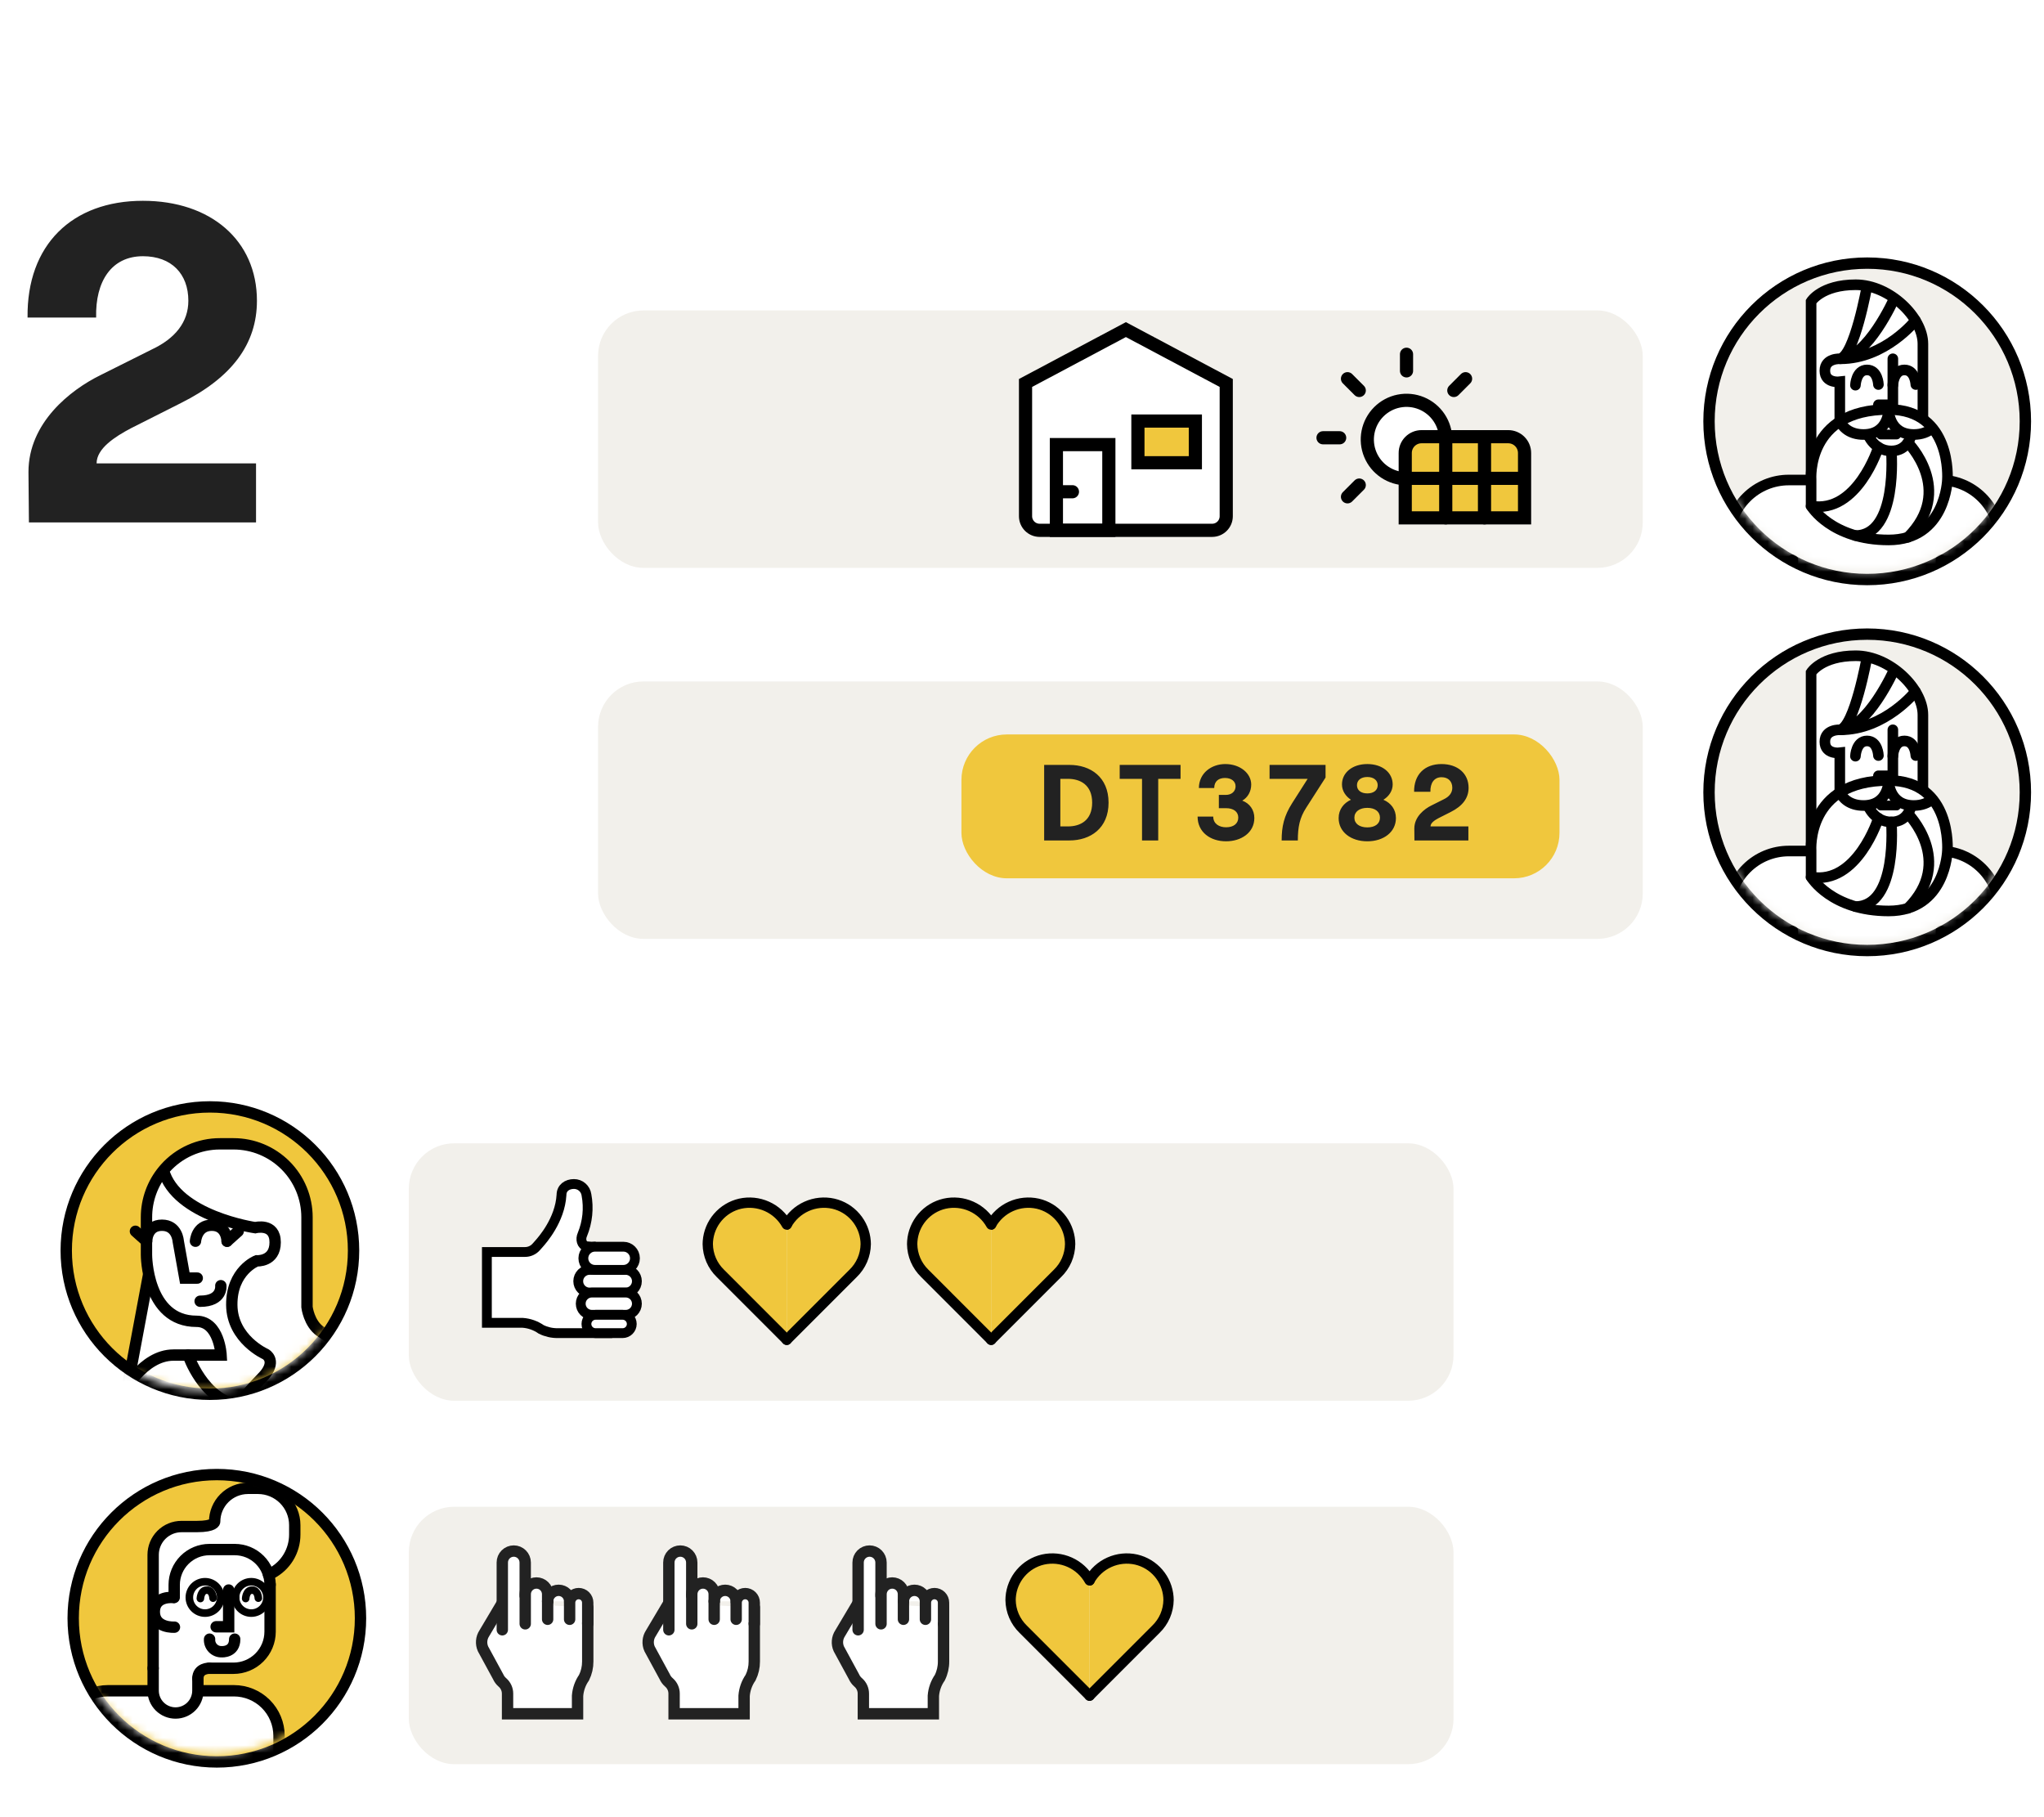 <svg width="270" height="240" viewBox="0 0 270 240" fill="none" xmlns="http://www.w3.org/2000/svg">
<path d="M3.64 41.94C3.52 32.34 9.52 26.52 18.88 26.52C27.82 26.52 33.94 31.74 33.94 39.72C33.94 45.42 30.64 49.86 23.92 53.22L17.26 56.58C15.22 57.66 12.76 59.22 12.76 61.2H33.82V69H3.82L3.76 62.34C3.76 55.8 9.34 51.48 13.24 49.56L20.08 46.14C23.14 44.7 24.88 42.54 24.88 39.72C24.88 36.18 22.66 33.84 18.88 33.84C14.74 33.84 12.58 37.14 12.7 41.94H3.64Z" fill="#222222"/>
<circle cx="246.645" cy="55.645" r="20.895" fill="#F2F0EB" stroke="black" stroke-width="1.5"/>
<mask id="mask0_2518_346" style="mask-type:alpha" maskUnits="userSpaceOnUse" x="225" y="33" width="43" height="43">
<path d="M226.449 55.152C226.541 58.672 227.561 62.106 229.404 65.107C231.248 68.107 233.85 70.569 236.948 72.243C240.047 73.916 243.532 74.743 247.052 74.64C250.572 74.536 254.003 73.506 256.998 71.654C258.482 70.735 260.429 69.104 261.618 67.84C262.806 66.576 263.24 65.686 264.072 64.156C265.532 61.456 266.351 58.457 266.466 55.39C266.582 52.324 265.991 49.271 264.739 46.469C263.488 43.668 261.608 41.191 259.247 39.231C256.886 37.271 254.105 35.88 251.121 35.166C248.136 34.452 245.027 34.433 242.034 35.112C239.041 35.79 236.245 37.148 233.86 39.08C231.475 41.011 229.567 43.465 228.282 46.252C226.997 49.039 226.369 52.084 226.449 55.152Z" fill="#F0C73D" stroke="black" stroke-width="1.5" stroke-miterlimit="10"/>
</mask>
<g mask="url(#mask0_2518_346)">
<g clip-path="url(#clip0_2518_346)">
<path d="M236.283 63.397H256.236C258.327 63.397 260.331 64.228 261.809 65.706C263.287 67.185 264.118 69.19 264.118 71.28V84.872H228.398V71.28C228.398 70.245 228.602 69.22 228.998 68.263C229.394 67.306 229.975 66.437 230.707 65.705C231.439 64.973 232.309 64.392 233.265 63.996C234.222 63.6 235.247 63.396 236.283 63.397Z" fill="white" stroke="black" stroke-width="1.4" stroke-miterlimit="10" stroke-linecap="round"/>
<path d="M239.235 63.335V39.825C239.235 39.825 240.609 37.607 245.133 37.607C249.656 37.607 254.003 41.954 254.003 45.413V55.287" fill="white"/>
<path d="M239.235 63.335V39.825C239.235 39.825 240.609 37.607 245.133 37.607C249.656 37.607 254.003 41.954 254.003 45.413V55.287" stroke="black" stroke-width="1.4" stroke-miterlimit="10"/>
<path d="M250.034 47.385V53.461H248.128" stroke="black" stroke-width="1.4" stroke-miterlimit="10" stroke-linecap="round"/>
<path d="M245.09 50.871C245.09 50.871 245.179 48.858 246.62 48.858C248.062 48.858 248.128 50.787 248.128 50.787" stroke="black" stroke-width="1.4" stroke-miterlimit="10" stroke-linecap="round"/>
<path d="M250.031 50.871C250.031 50.871 250.119 48.858 251.56 48.858C253 48.858 253.068 50.787 253.068 50.787" stroke="black" stroke-width="1.4" stroke-miterlimit="10" stroke-linecap="round"/>
<path d="M253.023 42.334C253.023 42.334 249.014 47.386 243.115 47.386C243.115 47.386 241.053 47.254 241.053 48.961C241.053 50.667 243.027 50.425 243.027 50.425V55.724" stroke="black" stroke-width="1.4" stroke-miterlimit="10" stroke-linecap="round"/>
<path d="M249.48 54.083C257.89 54.083 257.241 63.329 257.241 63.329C257.241 63.329 257.041 71.312 249.48 71.312C241.92 71.312 239.236 66.833 239.236 66.833V63.335C239.236 63.335 238.548 54.083 249.48 54.083Z" fill="white" stroke="black" stroke-width="1.4" stroke-miterlimit="10" stroke-linecap="round"/>
<path d="M249.48 54.083C249.48 54.083 249.501 57.386 246.154 57.386C244.344 57.386 243.349 56.422 243.027 55.535" stroke="black" stroke-width="1.4" stroke-miterlimit="10" stroke-linecap="round"/>
<path d="M249.48 54.083C249.48 54.083 249.458 57.386 252.806 57.386C253.872 57.386 254.662 57.049 255.192 56.589" stroke="black" stroke-width="1.4" stroke-miterlimit="10" stroke-linecap="round"/>
<path d="M236.823 84.845V73.945" stroke="black" stroke-width="1.4" stroke-miterlimit="10" stroke-linecap="round"/>
<path d="M256.39 84.845V73.945" stroke="black" stroke-width="1.4" stroke-miterlimit="10" stroke-linecap="round"/>
<path d="M246.62 37.779C246.62 37.779 244.962 47.097 243.02 47.385C246.679 47.385 250.219 39.434 250.219 39.434" stroke="black" stroke-width="1.4" stroke-miterlimit="10"/>
<path d="M246.715 57.352C246.715 57.352 247.557 59.558 249.834 59.558C252.11 59.558 252.495 57.352 252.495 57.352" stroke="black" stroke-width="1.4" stroke-miterlimit="10"/>
<path d="M252.018 58.455C252.018 58.455 258.262 64.714 252.018 70.957" stroke="black" stroke-width="1.4" stroke-miterlimit="10" stroke-linecap="round"/>
<path d="M249.835 59.559C249.835 59.559 250.752 70.732 245.09 70.732" stroke="black" stroke-width="1.4" stroke-miterlimit="10" stroke-linecap="round"/>
<path d="M248.127 59.062C248.127 59.062 245.34 67.896 239.235 66.831" stroke="black" stroke-width="1.4" stroke-miterlimit="10" stroke-linecap="round"/>
<path d="M250.543 56.745H248.415C248.115 56.745 247.872 56.988 247.872 57.288V57.487C247.872 57.788 248.115 58.031 248.415 58.031H250.543C250.843 58.031 251.086 57.788 251.086 57.487V57.288C251.086 56.988 250.843 56.745 250.543 56.745Z" fill="black"/>
</g>
</g>
<circle cx="246.645" cy="104.645" r="20.895" fill="#F2F0EB" stroke="black" stroke-width="1.5"/>
<mask id="mask1_2518_346" style="mask-type:alpha" maskUnits="userSpaceOnUse" x="225" y="82" width="43" height="43">
<path d="M226.449 104.152C226.541 107.672 227.561 111.106 229.404 114.107C231.248 117.107 233.85 119.569 236.948 121.242C240.047 122.916 243.532 123.743 247.052 123.64C250.572 123.536 254.003 122.506 256.998 120.654C258.482 119.735 260.429 118.104 261.618 116.84C262.806 115.577 263.24 114.686 264.072 113.156C265.532 110.456 266.351 107.457 266.466 104.39C266.582 101.324 265.991 98.271 264.739 95.469C263.488 92.668 261.608 90.191 259.247 88.231C256.886 86.271 254.105 84.88 251.121 84.166C248.136 83.452 245.027 83.433 242.034 84.112C239.041 84.79 236.245 86.148 233.86 88.08C231.475 90.011 229.567 92.465 228.282 95.252C226.997 98.039 226.369 101.084 226.449 104.152Z" fill="#F0C73D" stroke="black" stroke-width="1.5" stroke-miterlimit="10"/>
</mask>
<g mask="url(#mask1_2518_346)">
<g clip-path="url(#clip1_2518_346)">
<path d="M236.283 112.396H256.236C258.327 112.397 260.331 113.228 261.809 114.706C263.287 116.185 264.118 118.19 264.118 120.28V133.872H228.398V120.28C228.398 119.245 228.602 118.22 228.998 117.263C229.394 116.306 229.975 115.437 230.707 114.705C231.439 113.973 232.309 113.392 233.265 112.996C234.222 112.6 235.247 112.396 236.283 112.396Z" fill="white" stroke="black" stroke-width="1.4" stroke-miterlimit="10" stroke-linecap="round"/>
<path d="M239.235 112.335V88.825C239.235 88.825 240.609 86.607 245.133 86.607C249.656 86.607 254.003 90.954 254.003 94.413V104.287" fill="white"/>
<path d="M239.235 112.335V88.825C239.235 88.825 240.609 86.607 245.133 86.607C249.656 86.607 254.003 90.954 254.003 94.413V104.287" stroke="black" stroke-width="1.4" stroke-miterlimit="10"/>
<path d="M250.034 96.385V102.461H248.128" stroke="black" stroke-width="1.4" stroke-miterlimit="10" stroke-linecap="round"/>
<path d="M245.09 99.871C245.09 99.871 245.179 97.858 246.62 97.858C248.062 97.858 248.128 99.787 248.128 99.787" stroke="black" stroke-width="1.4" stroke-miterlimit="10" stroke-linecap="round"/>
<path d="M250.031 99.871C250.031 99.871 250.119 97.858 251.56 97.858C253 97.858 253.068 99.787 253.068 99.787" stroke="black" stroke-width="1.4" stroke-miterlimit="10" stroke-linecap="round"/>
<path d="M253.023 91.334C253.023 91.334 249.014 96.386 243.115 96.386C243.115 96.386 241.053 96.254 241.053 97.961C241.053 99.667 243.027 99.425 243.027 99.425V104.724" stroke="black" stroke-width="1.4" stroke-miterlimit="10" stroke-linecap="round"/>
<path d="M249.48 103.083C257.89 103.083 257.241 112.329 257.241 112.329C257.241 112.329 257.041 120.312 249.48 120.312C241.92 120.312 239.236 115.833 239.236 115.833V112.335C239.236 112.335 238.548 103.083 249.48 103.083Z" fill="white" stroke="black" stroke-width="1.4" stroke-miterlimit="10" stroke-linecap="round"/>
<path d="M249.48 103.083C249.48 103.083 249.501 106.386 246.154 106.386C244.344 106.386 243.349 105.422 243.027 104.535" stroke="black" stroke-width="1.4" stroke-miterlimit="10" stroke-linecap="round"/>
<path d="M249.48 103.083C249.48 103.083 249.458 106.386 252.806 106.386C253.872 106.386 254.662 106.049 255.192 105.589" stroke="black" stroke-width="1.4" stroke-miterlimit="10" stroke-linecap="round"/>
<path d="M236.823 133.845V122.945" stroke="black" stroke-width="1.4" stroke-miterlimit="10" stroke-linecap="round"/>
<path d="M256.39 133.845V122.945" stroke="black" stroke-width="1.4" stroke-miterlimit="10" stroke-linecap="round"/>
<path d="M246.62 86.779C246.62 86.779 244.962 96.097 243.02 96.385C246.679 96.385 250.219 88.434 250.219 88.434" stroke="black" stroke-width="1.4" stroke-miterlimit="10"/>
<path d="M246.715 106.352C246.715 106.352 247.557 108.558 249.834 108.558C252.11 108.558 252.495 106.352 252.495 106.352" stroke="black" stroke-width="1.4" stroke-miterlimit="10"/>
<path d="M252.018 107.455C252.018 107.455 258.262 113.714 252.018 119.957" stroke="black" stroke-width="1.4" stroke-miterlimit="10" stroke-linecap="round"/>
<path d="M249.835 108.559C249.835 108.559 250.752 119.732 245.09 119.732" stroke="black" stroke-width="1.4" stroke-miterlimit="10" stroke-linecap="round"/>
<path d="M248.127 108.062C248.127 108.062 245.34 116.896 239.235 115.831" stroke="black" stroke-width="1.4" stroke-miterlimit="10" stroke-linecap="round"/>
<path d="M250.543 105.745H248.415C248.115 105.745 247.872 105.988 247.872 106.288V106.487C247.872 106.788 248.115 107.031 248.415 107.031H250.543C250.843 107.031 251.086 106.788 251.086 106.487V106.288C251.086 105.988 250.843 105.745 250.543 105.745Z" fill="black"/>
</g>
</g>
<circle cx="27.726" cy="165.168" r="18.976" fill="#F0C73D" stroke="black" stroke-width="1.5"/>
<mask id="mask2_2518_346" style="mask-type:alpha" maskUnits="userSpaceOnUse" x="7" y="144" width="40" height="40">
<path d="M46 163.901C46 167.226 45.123 170.492 43.458 173.369C41.793 176.247 39.399 178.635 36.518 180.292C33.636 181.949 30.368 182.818 27.044 182.809C23.72 182.801 20.457 181.916 17.584 180.244C16.16 179.414 9.344 183.972 8.191 182.809C7.037 181.645 11.533 174.766 10.709 173.335C9.263 170.823 8.415 168.011 8.229 165.119C8.044 162.226 8.526 159.329 9.638 156.653C10.75 153.976 12.462 151.591 14.643 149.681C16.823 147.772 19.414 146.39 22.214 145.641C25.014 144.893 27.948 144.798 30.791 145.365C33.633 145.931 36.307 147.144 38.606 148.909C40.905 150.674 42.768 152.944 44.05 155.544C45.332 158.143 45.999 161.003 46 163.901Z" fill="#F0C73D" stroke="black" stroke-width="1.5" stroke-miterlimit="10"/>
</mask>
<g mask="url(#mask2_2518_346)">
<path d="M16.637 221.367L16.134 190.067H16.195L16.269 189.278L16.148 190.067L16.202 184.469C16.204 184.208 16.276 183.953 16.411 183.73C16.529 183.531 16.698 183.261 16.91 182.951L17.369 182.121L19.426 168.748V166.755C19.362 166.134 19.362 165.743 19.362 165.743V160.771C19.36 158.63 20.073 156.55 21.386 154.859C21.457 154.711 21.56 154.58 21.686 154.474L21.845 154.292C22.754 153.276 23.867 152.464 25.112 151.908C26.357 151.353 27.706 151.066 29.069 151.068H30.867C33.44 151.068 35.908 152.09 37.728 153.91C39.548 155.73 40.57 158.198 40.57 160.771V172.627C40.57 172.627 40.816 174.789 42.331 175.834C43.916 176.93 49.751 180.138 49.751 186.398C49.751 192.658 46.041 195.983 46.041 195.983C46.041 195.983 44.672 197.629 46.2 198.999C47.727 200.368 50.817 202.833 50.817 205.882C50.817 208.422 49.545 210.824 49.13 211.562C49.09 211.632 49.031 211.689 48.962 211.729C48.892 211.77 48.813 211.791 48.732 211.792H33.892L24.431 217.724C24.366 217.766 24.312 217.823 24.274 217.891C24.236 217.958 24.216 218.035 24.216 218.112V222.042C24.216 222.101 24.205 222.161 24.182 222.216C24.16 222.271 24.127 222.322 24.085 222.364C24.043 222.407 23.993 222.441 23.938 222.464C23.883 222.488 23.823 222.5 23.764 222.5C22.415 222.517 18.475 222.5 17.129 222.5C17.039 222.5 16.951 222.472 16.876 222.421C16.802 222.37 16.744 222.298 16.711 222.214L16.691 222.251V222.102C16.689 222.082 16.689 222.062 16.691 222.042L16.637 221.367Z" fill="white"/>
<path d="M26.056 168.801H24.414L23.544 163.934C23.544 163.934 23.426 161.819 21.392 161.819C19.358 161.819 19.368 163.934 19.368 163.934" stroke="black" stroke-width="1.5" stroke-miterlimit="10" stroke-linecap="round"/>
<path d="M17.889 162.617L19.357 163.929" stroke="black" stroke-width="1.5" stroke-miterlimit="10" stroke-linecap="round"/>
<path d="M29.997 163.934C29.997 163.934 29.997 161.819 27.973 161.819C25.95 161.819 25.821 163.934 25.821 163.934" stroke="black" stroke-width="1.5" stroke-miterlimit="10" stroke-linecap="round"/>
<path d="M31.465 162.617L29.998 163.929" stroke="black" stroke-width="1.5" stroke-miterlimit="10" stroke-linecap="round"/>
<path d="M29.169 169.803C29.169 169.803 29.432 171.857 26.436 171.857" stroke="black" stroke-width="1.5" stroke-miterlimit="10" stroke-linecap="round"/>
<path d="M31.505 185.576C26.82 184.854 24.857 178.965 24.857 178.965" stroke="black" stroke-width="1.5" stroke-miterlimit="10" stroke-linecap="round"/>
<path d="M21.592 154.565C23.278 160.636 33.707 162.141 33.707 162.141C33.707 162.141 36.347 161.466 36.347 164.077C36.347 166.687 33.902 166.522 33.902 166.522C33.902 166.522 30.577 167.814 30.617 172.354C30.658 176.893 35.083 178.846 35.083 178.846C35.083 178.846 36.482 179.602 35.083 181.43C34.294 182.465 29.686 186.361 29.686 190.428C29.686 194.496 33.288 196.57 35.083 198.644C36.877 200.719 35.083 202.753 35.083 202.753C35.083 202.753 32.148 207.252 32.148 209.012C32.135 209.889 32.328 210.757 32.712 211.545C32.75 211.62 32.809 211.683 32.881 211.727C32.953 211.77 33.036 211.793 33.12 211.792H48.712C48.793 211.791 48.873 211.77 48.943 211.73C49.013 211.69 49.072 211.632 49.114 211.562C49.542 210.824 50.8 208.422 50.8 205.882C50.8 202.847 47.707 200.368 46.183 198.999C44.658 197.629 46.024 195.983 46.024 195.983C46.024 195.983 49.734 192.658 49.734 186.398C49.734 180.138 43.886 176.93 42.314 175.834C40.8 174.789 40.553 172.627 40.553 172.627V160.771C40.553 158.198 39.531 155.73 37.711 153.91C35.892 152.09 33.423 151.068 30.85 151.068H29.052C27.689 151.066 26.34 151.353 25.096 151.908C23.851 152.464 22.737 153.276 21.828 154.292L21.592 154.565C20.139 156.307 19.346 158.504 19.349 160.771V165.74C19.349 165.74 19.349 174.509 25.959 174.509C28.975 174.509 29.207 178.968 29.207 178.968H22.917C18.839 178.968 16.192 184.094 16.192 184.094L16.134 190.071" stroke="black" stroke-width="1.5" stroke-miterlimit="10" stroke-linecap="round"/>
<path d="M19.643 168.268L16.894 182.95" stroke="black" stroke-width="1.5" stroke-miterlimit="10"/>
</g>
<circle cx="28.644" cy="213.726" r="18.976" fill="#F0C73D" stroke="black" stroke-width="1.5"/>
<mask id="mask3_2518_346" style="mask-type:alpha" maskUnits="userSpaceOnUse" x="9" y="193" width="39" height="39">
<path d="M10 212.441C10 215.68 10.853 218.862 12.474 221.666C14.095 224.47 16.427 226.796 19.233 228.41C22.04 230.025 25.222 230.87 28.459 230.86C31.697 230.851 34.874 229.987 37.671 228.357C39.057 227.548 45.692 231.987 46.815 230.854C47.938 229.721 43.552 223.022 44.354 221.635C45.761 219.188 46.587 216.451 46.767 213.634C46.948 210.817 46.48 207.997 45.397 205.39C44.315 202.783 42.649 200.461 40.526 198.601C38.404 196.742 35.883 195.395 33.158 194.666C30.432 193.936 27.576 193.844 24.809 194.395C22.043 194.946 19.44 196.126 17.201 197.844C14.963 199.562 13.15 201.772 11.901 204.303C10.652 206.834 10.002 209.619 10 212.441Z" fill="#F0C73D" stroke="black" stroke-width="1.5" stroke-miterlimit="10"/>
</mask>
<g mask="url(#mask3_2518_346)">
<path d="M36.858 239.81H8.291V229.247C8.295 227.67 8.923 226.159 10.039 225.045C11.155 223.931 12.667 223.305 14.244 223.304H30.902C32.48 223.304 33.992 223.93 35.109 225.044C36.226 226.158 36.855 227.669 36.858 229.247V239.81Z" fill="white" stroke="black" stroke-width="1.5" stroke-miterlimit="10" stroke-linecap="round"/>
<path d="M20.907 225.171L20.232 223.147C20.232 223.147 20.016 209.096 20.232 205.544C20.448 201.993 23.581 201.615 23.581 201.615C23.581 201.615 23.986 201.77 26.313 201.615C28.64 201.46 28.337 200.526 28.337 200.526C28.978 196.789 31.028 196.913 33.7 196.569C36.371 196.225 38.674 197.939 38.937 202.209C39.2 206.479 35.48 207.983 35.48 207.983L35.676 209.221V215.046C35.676 219.997 31.119 220.324 31.119 220.324C31.119 220.324 29.983 220.324 28.02 220.324C26.057 220.324 26.141 221.515 26.141 221.515L25.983 224.672L24.401 225.973L22.795 226.233L20.907 225.161" fill="white"/>
<path d="M30.205 209.998V214.851H28.549" stroke="black" stroke-width="1.5" stroke-miterlimit="10" stroke-linecap="round"/>
<path d="M32.452 211.123C32.452 211.123 32.499 210.01 33.295 210.01C34.091 210.01 34.125 211.072 34.125 211.072" stroke="black" stroke-miterlimit="10" stroke-linecap="round"/>
<path d="M26.469 211.123C26.469 211.123 26.52 210.01 27.315 210.01C28.111 210.01 28.145 211.072 28.145 211.072" stroke="black" stroke-miterlimit="10" stroke-linecap="round"/>
<path d="M23.045 214.904C23.045 214.904 20.384 215.076 20.384 212.88C20.384 210.685 22.931 210.991 22.931 210.991" stroke="black" stroke-width="1.5" stroke-miterlimit="10" stroke-linecap="round"/>
<path d="M33.192 213.046C34.336 213.046 35.263 212.118 35.263 210.975C35.263 209.831 34.336 208.904 33.192 208.904C32.048 208.904 31.121 209.831 31.121 210.975C31.121 212.118 32.048 213.046 33.192 213.046Z" stroke="black" stroke-miterlimit="10"/>
<path d="M27.083 213.046C28.227 213.046 29.154 212.118 29.154 210.975C29.154 209.831 28.227 208.904 27.083 208.904C25.939 208.904 25.012 209.831 25.012 210.975C25.012 212.118 25.939 213.046 27.083 213.046Z" stroke="black" stroke-miterlimit="10"/>
<path d="M31.119 210.977H29.2" stroke="black" stroke-miterlimit="10" stroke-linecap="round"/>
<path d="M35.676 209.316C35.676 208.703 35.555 208.096 35.32 207.53C35.085 206.963 34.74 206.449 34.306 206.016C33.872 205.583 33.356 205.24 32.789 205.006C32.222 204.773 31.614 204.654 31.001 204.655H27.672C26.436 204.655 25.25 205.146 24.376 206.021C23.502 206.895 23.011 208.08 23.011 209.316V210.976" stroke="black" stroke-width="1.5" stroke-miterlimit="10" stroke-linecap="round"/>
<path d="M20.229 220.333V205.355C20.229 204.363 20.623 203.411 21.324 202.71C22.026 202.008 22.977 201.614 23.969 201.614H25.993C28.354 201.614 28.354 200.977 28.354 200.977C28.354 199.812 28.815 198.694 29.636 197.868C30.458 197.042 31.573 196.575 32.738 196.569H34.087C35.375 196.571 36.608 197.085 37.517 197.996C38.427 198.907 38.937 200.142 38.937 201.429V202.673C38.938 203.735 38.646 204.776 38.094 205.683C37.542 206.59 36.751 207.327 35.807 207.813L35.47 207.982" stroke="black" stroke-width="1.5" stroke-miterlimit="10" stroke-linecap="round"/>
<path d="M35.678 209.218V215.508C35.674 216.789 35.163 218.015 34.256 218.92C33.349 219.824 32.121 220.331 30.841 220.331H27.647" stroke="black" stroke-width="1.5" stroke-miterlimit="10" stroke-linecap="round"/>
<path d="M31.002 216.489C31.002 218.266 29.295 218.148 29.295 218.148C29.077 218.156 28.86 218.119 28.657 218.038C28.455 217.957 28.271 217.834 28.119 217.678C27.967 217.521 27.85 217.334 27.775 217.13C27.7 216.925 27.668 216.706 27.683 216.489" stroke="black" stroke-width="1.5" stroke-miterlimit="10" stroke-linecap="round"/>
<path d="M26.141 221.678V223.287C26.141 224.07 25.83 224.822 25.276 225.376C24.722 225.93 23.97 226.241 23.186 226.241V226.241C22.402 226.241 21.651 225.93 21.096 225.376C20.541 224.822 20.229 224.071 20.229 223.287V220.332" stroke="black" stroke-width="1.5" stroke-miterlimit="10" stroke-linecap="round"/>
<path d="M27.645 220.332C27.645 220.332 26.141 220.292 26.141 221.681" stroke="black" stroke-width="1.5" stroke-miterlimit="10" stroke-linecap="round"/>
</g>
<g filter="url(#filter0_d_2518_346)">
<rect x="79" y="39" width="138" height="34" rx="6" fill="#F2F0EB"/>
</g>
<g filter="url(#filter1_d_2518_346)">
<rect x="79" y="88" width="138" height="34" rx="6" fill="#F2F0EB"/>
</g>
<g filter="url(#filter2_d_2518_346)">
<rect x="54" y="149" width="138" height="34" rx="6" fill="#F2F0EB"/>
</g>
<g clip-path="url(#clip2_2518_346)">
<path d="M103.921 161.729C104.514 160.668 105.434 159.826 106.544 159.33C107.653 158.833 108.894 158.708 110.081 158.974C111.227 159.239 112.259 159.864 113.026 160.757C113.793 161.65 114.254 162.765 114.343 163.939C114.352 164.065 114.357 164.191 114.358 164.316C114.348 165.038 114.196 165.751 113.91 166.415C113.624 167.078 113.209 167.678 112.69 168.18L103.921 176.95" fill="#F0C73D"/>
<path d="M103.921 161.729C104.514 160.668 105.434 159.826 106.544 159.33C107.653 158.833 108.894 158.708 110.081 158.974C111.227 159.239 112.259 159.864 113.026 160.757C113.793 161.65 114.254 162.765 114.343 163.939C114.352 164.065 114.357 164.191 114.358 164.316C114.348 165.038 114.196 165.751 113.91 166.415C113.624 167.078 113.209 167.678 112.69 168.18L103.921 176.95" stroke="black" stroke-width="1.363" stroke-miterlimit="10" stroke-linecap="round"/>
<path d="M103.928 161.729C103.336 160.668 102.416 159.826 101.306 159.33C100.196 158.833 98.955 158.708 97.769 158.974C96.622 159.239 95.59 159.864 94.823 160.757C94.057 161.65 93.595 162.765 93.507 163.939C93.497 164.065 93.492 164.191 93.492 164.316C93.501 165.038 93.653 165.751 93.939 166.415C94.225 167.078 94.64 167.678 95.159 168.18L103.928 176.95" fill="#F0C73D"/>
<path d="M103.928 161.729C103.336 160.668 102.416 159.826 101.306 159.33C100.196 158.833 98.955 158.708 97.769 158.974C96.622 159.239 95.59 159.864 94.823 160.757C94.057 161.65 93.595 162.765 93.507 163.939C93.497 164.065 93.492 164.191 93.492 164.316C93.501 165.038 93.653 165.751 93.939 166.415C94.225 167.078 94.64 167.678 95.159 168.18L103.928 176.95" stroke="black" stroke-width="1.363" stroke-miterlimit="10" stroke-linecap="round"/>
</g>
<g clip-path="url(#clip3_2518_346)">
<path d="M130.921 161.729C131.514 160.668 132.434 159.826 133.544 159.33C134.653 158.833 135.894 158.708 137.081 158.974C138.227 159.239 139.259 159.864 140.026 160.757C140.793 161.65 141.254 162.765 141.343 163.939C141.352 164.065 141.357 164.191 141.358 164.316C141.348 165.038 141.196 165.751 140.91 166.415C140.624 167.078 140.209 167.678 139.69 168.18L130.921 176.95" fill="#F0C73D"/>
<path d="M130.921 161.729C131.514 160.668 132.434 159.826 133.544 159.33C134.653 158.833 135.894 158.708 137.081 158.974C138.227 159.239 139.259 159.864 140.026 160.757C140.793 161.65 141.254 162.765 141.343 163.939C141.352 164.065 141.357 164.191 141.358 164.316C141.348 165.038 141.196 165.751 140.91 166.415C140.624 167.078 140.209 167.678 139.69 168.18L130.921 176.95" stroke="black" stroke-width="1.363" stroke-miterlimit="10" stroke-linecap="round"/>
<path d="M130.928 161.729C130.336 160.668 129.416 159.826 128.306 159.33C127.196 158.833 125.955 158.708 124.769 158.974C123.622 159.239 122.59 159.864 121.823 160.757C121.057 161.65 120.595 162.765 120.507 163.939C120.497 164.065 120.492 164.191 120.492 164.316C120.501 165.038 120.653 165.751 120.939 166.415C121.226 167.078 121.64 167.678 122.159 168.18L130.928 176.95" fill="#F0C73D"/>
<path d="M130.928 161.729C130.336 160.668 129.416 159.826 128.306 159.33C127.196 158.833 125.955 158.708 124.769 158.974C123.622 159.239 122.59 159.864 121.823 160.757C121.057 161.65 120.595 162.765 120.507 163.939C120.497 164.065 120.492 164.191 120.492 164.316C120.501 165.038 120.653 165.751 120.939 166.415C121.226 167.078 121.64 167.678 122.159 168.18L130.928 176.95" stroke="black" stroke-width="1.363" stroke-miterlimit="10" stroke-linecap="round"/>
</g>
<g filter="url(#filter3_d_2518_346)">
<rect x="54" y="197" width="138" height="34" rx="6" fill="#F2F0EB"/>
</g>
<path d="M77.638 212.295V219.435C77.642 220.175 77.474 220.905 77.148 221.569C76.653 222.278 76.357 223.107 76.292 223.97V226.344H67.044V223.68C67.044 223.405 66.986 223.133 66.873 222.882C66.761 222.631 66.596 222.406 66.391 222.223L66.336 222.174C66.106 221.971 65.923 221.72 65.799 221.44L63.804 217.768C63.658 217.439 63.596 217.078 63.626 216.719C63.655 216.36 63.775 216.014 63.973 215.713L66.353 211.709" fill="white"/>
<path d="M77.638 212.295V219.435C77.642 220.175 77.474 220.905 77.148 221.569C76.653 222.278 76.357 223.107 76.292 223.97V226.344H67.044V223.68C67.044 223.405 66.986 223.133 66.873 222.882C66.761 222.631 66.596 222.406 66.391 222.223L66.336 222.174C66.106 221.971 65.923 221.72 65.799 221.44L63.804 217.768C63.658 217.439 63.596 217.078 63.626 216.719C63.655 216.36 63.775 216.014 63.973 215.713L66.353 211.709" stroke="#222222" stroke-width="1.5" stroke-miterlimit="10" stroke-linecap="round"/>
<path d="M66.351 215.249V206.364C66.351 205.962 66.51 205.577 66.794 205.294C67.078 205.01 67.462 204.851 67.864 204.851C68.265 204.851 68.65 205.01 68.933 205.294C69.217 205.577 69.377 205.962 69.377 206.364V210.767" fill="white"/>
<path d="M66.351 215.249V206.364C66.351 205.962 66.51 205.577 66.794 205.294C67.078 205.01 67.462 204.851 67.864 204.851C68.265 204.851 68.65 205.01 68.933 205.294C69.217 205.577 69.377 205.962 69.377 206.364V210.767" stroke="#222222" stroke-width="1.5" stroke-miterlimit="10" stroke-linecap="round"/>
<path d="M72.339 211.49C72.339 211.104 72.492 210.735 72.764 210.462C73.037 210.189 73.406 210.036 73.792 210.036C73.983 210.036 74.171 210.074 74.348 210.147C74.524 210.22 74.684 210.327 74.819 210.462C74.954 210.597 75.061 210.757 75.134 210.933C75.207 211.11 75.244 211.299 75.244 211.49" fill="white"/>
<path d="M72.339 211.49C72.339 211.104 72.492 210.735 72.764 210.462C73.037 210.189 73.406 210.036 73.792 210.036C73.983 210.036 74.171 210.074 74.348 210.147C74.524 210.22 74.684 210.327 74.819 210.462C74.954 210.597 75.061 210.757 75.134 210.933C75.207 211.11 75.244 211.299 75.244 211.49" stroke="#222222" stroke-width="1.5" stroke-miterlimit="10" stroke-linecap="round"/>
<path d="M75.243 213.864V211.666C75.243 211.349 75.369 211.045 75.593 210.821C75.817 210.596 76.121 210.47 76.439 210.47C76.596 210.47 76.751 210.501 76.896 210.561C77.041 210.621 77.173 210.709 77.284 210.82C77.396 210.931 77.484 211.063 77.544 211.208C77.604 211.354 77.635 211.509 77.635 211.666V214.464" fill="white"/>
<path d="M75.243 213.864V211.666C75.243 211.349 75.369 211.045 75.593 210.821C75.817 210.596 76.121 210.47 76.439 210.47V210.47C76.596 210.47 76.751 210.501 76.896 210.561C77.041 210.621 77.173 210.709 77.284 210.82C77.396 210.931 77.484 211.063 77.544 211.208C77.604 211.354 77.635 211.509 77.635 211.666V214.464" stroke="#222222" stroke-width="1.5" stroke-miterlimit="10" stroke-linecap="round"/>
<path d="M69.379 214.463V210.549C69.379 210.156 69.535 209.78 69.812 209.502C70.09 209.224 70.466 209.068 70.859 209.068C71.054 209.068 71.246 209.106 71.426 209.181C71.606 209.255 71.769 209.364 71.906 209.502C72.044 209.639 72.153 209.802 72.227 209.982C72.302 210.162 72.34 210.354 72.34 210.549V211.489" fill="white"/>
<path d="M69.379 214.463V210.549C69.379 210.156 69.535 209.78 69.812 209.502C70.09 209.224 70.466 209.068 70.859 209.068V209.068C71.054 209.068 71.246 209.106 71.426 209.181C71.606 209.255 71.769 209.364 71.906 209.502C72.044 209.639 72.153 209.802 72.227 209.982C72.302 210.162 72.34 210.354 72.34 210.549V211.489" stroke="#222222" stroke-width="1.5" stroke-miterlimit="10" stroke-linecap="round"/>
<path d="M72.339 211.49V213.861" stroke="#222222" stroke-width="1.5" stroke-miterlimit="10" stroke-linecap="round"/>
<path d="M99.638 212.295V219.435C99.642 220.175 99.474 220.905 99.148 221.569C98.653 222.278 98.357 223.107 98.292 223.97V226.344H89.044V223.68C89.044 223.405 88.986 223.133 88.873 222.882C88.761 222.631 88.596 222.406 88.391 222.223L88.336 222.174C88.106 221.971 87.923 221.72 87.799 221.44L85.804 217.768C85.658 217.439 85.596 217.078 85.626 216.719C85.655 216.36 85.775 216.014 85.973 215.713L88.353 211.709" fill="white"/>
<path d="M99.638 212.295V219.435C99.642 220.175 99.474 220.905 99.148 221.569C98.653 222.278 98.357 223.107 98.292 223.97V226.344H89.044V223.68C89.044 223.405 88.986 223.133 88.873 222.882C88.761 222.631 88.596 222.406 88.391 222.223L88.336 222.174C88.106 221.971 87.923 221.72 87.799 221.44L85.804 217.768C85.658 217.439 85.596 217.078 85.626 216.719C85.655 216.36 85.775 216.014 85.973 215.713L88.353 211.709" stroke="#222222" stroke-width="1.5" stroke-miterlimit="10" stroke-linecap="round"/>
<path d="M88.351 215.249V206.364C88.351 205.962 88.51 205.577 88.794 205.294C89.078 205.01 89.462 204.851 89.864 204.851C90.265 204.851 90.65 205.01 90.933 205.294C91.217 205.577 91.377 205.962 91.377 206.364V210.767" fill="white"/>
<path d="M88.351 215.249V206.364C88.351 205.962 88.51 205.577 88.794 205.294C89.078 205.01 89.462 204.851 89.864 204.851C90.265 204.851 90.65 205.01 90.933 205.294C91.217 205.577 91.377 205.962 91.377 206.364V210.767" stroke="#222222" stroke-width="1.5" stroke-miterlimit="10" stroke-linecap="round"/>
<path d="M94.339 211.49C94.339 211.104 94.492 210.735 94.764 210.462C95.037 210.189 95.406 210.036 95.792 210.036C95.983 210.036 96.171 210.074 96.348 210.147C96.524 210.22 96.684 210.327 96.819 210.462C96.954 210.597 97.061 210.757 97.134 210.933C97.207 211.11 97.244 211.299 97.244 211.49" fill="white"/>
<path d="M94.339 211.49C94.339 211.104 94.492 210.735 94.764 210.462C95.037 210.189 95.406 210.036 95.792 210.036C95.983 210.036 96.171 210.074 96.348 210.147C96.524 210.22 96.684 210.327 96.819 210.462C96.954 210.597 97.061 210.757 97.134 210.933C97.207 211.11 97.244 211.299 97.244 211.49" stroke="#222222" stroke-width="1.5" stroke-miterlimit="10" stroke-linecap="round"/>
<path d="M97.243 213.864V211.666C97.243 211.349 97.369 211.045 97.593 210.821C97.817 210.596 98.121 210.47 98.439 210.47C98.596 210.47 98.751 210.501 98.896 210.561C99.041 210.621 99.173 210.709 99.284 210.82C99.396 210.931 99.484 211.063 99.544 211.208C99.604 211.354 99.635 211.509 99.635 211.666V214.464" fill="white"/>
<path d="M97.243 213.864V211.666C97.243 211.349 97.369 211.045 97.593 210.821C97.817 210.596 98.121 210.47 98.439 210.47V210.47C98.596 210.47 98.751 210.501 98.896 210.561C99.041 210.621 99.173 210.709 99.284 210.82C99.396 210.931 99.484 211.063 99.544 211.208C99.604 211.354 99.635 211.509 99.635 211.666V214.464" stroke="#222222" stroke-width="1.5" stroke-miterlimit="10" stroke-linecap="round"/>
<path d="M91.379 214.463V210.549C91.379 210.156 91.535 209.78 91.812 209.502C92.09 209.224 92.466 209.068 92.859 209.068C93.054 209.068 93.246 209.106 93.426 209.181C93.606 209.255 93.769 209.364 93.906 209.502C94.044 209.639 94.153 209.802 94.227 209.982C94.302 210.162 94.34 210.354 94.34 210.549V211.489" fill="white"/>
<path d="M91.379 214.463V210.549C91.379 210.156 91.535 209.78 91.812 209.502C92.09 209.224 92.466 209.068 92.859 209.068V209.068C93.054 209.068 93.246 209.106 93.426 209.181C93.606 209.255 93.769 209.364 93.906 209.502C94.044 209.639 94.153 209.802 94.227 209.982C94.302 210.162 94.34 210.354 94.34 210.549V211.489" stroke="#222222" stroke-width="1.5" stroke-miterlimit="10" stroke-linecap="round"/>
<path d="M94.339 211.49V213.861" stroke="#222222" stroke-width="1.5" stroke-miterlimit="10" stroke-linecap="round"/>
<path d="M124.638 212.295V219.435C124.642 220.175 124.474 220.905 124.148 221.569C123.653 222.278 123.357 223.107 123.292 223.97V226.344H114.044V223.68C114.044 223.405 113.986 223.133 113.873 222.882C113.761 222.631 113.596 222.406 113.391 222.223L113.336 222.174C113.106 221.971 112.923 221.72 112.799 221.44L110.804 217.768C110.658 217.439 110.596 217.078 110.626 216.719C110.655 216.36 110.775 216.014 110.973 215.713L113.353 211.709" fill="white"/>
<path d="M124.638 212.295V219.435C124.642 220.175 124.474 220.905 124.148 221.569C123.653 222.278 123.357 223.107 123.292 223.97V226.344H114.044V223.68C114.044 223.405 113.986 223.133 113.873 222.882C113.761 222.631 113.596 222.406 113.391 222.223L113.336 222.174C113.106 221.971 112.923 221.72 112.799 221.44L110.804 217.768C110.658 217.439 110.596 217.078 110.626 216.719C110.655 216.36 110.775 216.014 110.973 215.713L113.353 211.709" stroke="#222222" stroke-width="1.5" stroke-miterlimit="10" stroke-linecap="round"/>
<path d="M113.351 215.249V206.364C113.351 205.962 113.51 205.577 113.794 205.294C114.077 205.01 114.462 204.851 114.864 204.851C115.265 204.851 115.65 205.01 115.933 205.294C116.217 205.577 116.377 205.962 116.377 206.364V210.767" fill="white"/>
<path d="M113.351 215.249V206.364C113.351 205.962 113.51 205.577 113.794 205.294C114.077 205.01 114.462 204.851 114.864 204.851C115.265 204.851 115.65 205.01 115.933 205.294C116.217 205.577 116.377 205.962 116.377 206.364V210.767" stroke="#222222" stroke-width="1.5" stroke-miterlimit="10" stroke-linecap="round"/>
<path d="M119.339 211.49C119.339 211.104 119.492 210.735 119.764 210.462C120.037 210.189 120.406 210.036 120.792 210.036C120.983 210.036 121.172 210.074 121.348 210.147C121.524 210.22 121.684 210.327 121.819 210.462C121.954 210.597 122.061 210.757 122.134 210.933C122.207 211.11 122.244 211.299 122.244 211.49" fill="white"/>
<path d="M119.339 211.49C119.339 211.104 119.492 210.735 119.764 210.462C120.037 210.189 120.406 210.036 120.792 210.036C120.983 210.036 121.172 210.074 121.348 210.147C121.524 210.22 121.684 210.327 121.819 210.462C121.954 210.597 122.061 210.757 122.134 210.933C122.207 211.11 122.244 211.299 122.244 211.49" stroke="#222222" stroke-width="1.5" stroke-miterlimit="10" stroke-linecap="round"/>
<path d="M122.243 213.864V211.666C122.243 211.349 122.369 211.045 122.593 210.821C122.817 210.596 123.121 210.47 123.438 210.47C123.596 210.47 123.751 210.501 123.896 210.561C124.041 210.621 124.173 210.709 124.284 210.82C124.396 210.931 124.484 211.063 124.544 211.208C124.604 211.354 124.635 211.509 124.635 211.666V214.464" fill="white"/>
<path d="M122.243 213.864V211.666C122.243 211.349 122.369 211.045 122.593 210.821C122.817 210.596 123.121 210.47 123.438 210.47V210.47C123.596 210.47 123.751 210.501 123.896 210.561C124.041 210.621 124.173 210.709 124.284 210.82C124.396 210.931 124.484 211.063 124.544 211.208C124.604 211.354 124.635 211.509 124.635 211.666V214.464" stroke="#222222" stroke-width="1.5" stroke-miterlimit="10" stroke-linecap="round"/>
<path d="M116.379 214.463V210.549C116.379 210.156 116.535 209.78 116.812 209.502C117.09 209.224 117.467 209.068 117.859 209.068C118.054 209.068 118.246 209.106 118.426 209.181C118.606 209.255 118.769 209.364 118.906 209.502C119.044 209.639 119.153 209.802 119.227 209.982C119.302 210.162 119.34 210.354 119.34 210.549V211.489" fill="white"/>
<path d="M116.379 214.463V210.549C116.379 210.156 116.535 209.78 116.812 209.502C117.09 209.224 117.467 209.068 117.859 209.068V209.068C118.054 209.068 118.246 209.106 118.426 209.181C118.606 209.255 118.769 209.364 118.906 209.502C119.044 209.639 119.153 209.802 119.227 209.982C119.302 210.162 119.34 210.354 119.34 210.549V211.489" stroke="#222222" stroke-width="1.5" stroke-miterlimit="10" stroke-linecap="round"/>
<path d="M119.339 211.49V213.861" stroke="#222222" stroke-width="1.5" stroke-miterlimit="10" stroke-linecap="round"/>
<path d="M78.713 164.655C78.296 164.664 77.879 164.646 77.464 164.599C76.813 164.44 76.65 163.657 76.929 163.047C77.612 161.387 77.799 159.565 77.467 157.801C77.41 157.404 77.212 157.042 76.91 156.78C76.607 156.517 76.22 156.373 75.82 156.373C74.901 156.373 74.17 156.901 74.17 157.818C73.977 161.141 71.635 163.781 71.187 164.284L70.825 164.692C70.64 164.9 70.413 165.066 70.159 165.18C69.905 165.294 69.63 165.353 69.351 165.353H64.315V174.71H69.058C69.93 174.775 70.769 175.074 71.486 175.574C72.158 175.905 72.897 176.075 73.645 176.071H80.869" fill="white"/>
<path d="M78.713 164.655C78.296 164.664 77.879 164.646 77.464 164.599C76.813 164.44 76.65 163.657 76.929 163.047C77.612 161.387 77.799 159.565 77.467 157.801C77.41 157.404 77.212 157.042 76.91 156.78C76.607 156.517 76.22 156.373 75.82 156.373V156.373C74.901 156.373 74.17 156.901 74.17 157.818C73.977 161.141 71.635 163.781 71.187 164.284L70.825 164.692C70.64 164.9 70.413 165.066 70.159 165.18C69.905 165.294 69.63 165.353 69.351 165.353H64.315V174.71H69.058C69.93 174.775 70.769 175.074 71.486 175.574C72.158 175.905 72.897 176.075 73.645 176.071H80.869" stroke="black" stroke-width="1.297" stroke-miterlimit="10"/>
<path d="M82.634 170.711C83.461 170.711 84.132 170.04 84.132 169.213C84.132 168.386 83.461 167.715 82.634 167.715H77.879C77.052 167.715 76.382 168.386 76.382 169.213C76.382 170.04 77.052 170.711 77.879 170.711H82.634Z" fill="white" stroke="black" stroke-width="1.297" stroke-miterlimit="10"/>
<path d="M82.343 167.716C83.188 167.716 83.873 167.031 83.873 166.185C83.873 165.34 83.188 164.655 82.343 164.655H78.589C77.743 164.655 77.058 165.34 77.058 166.185C77.058 167.031 77.743 167.716 78.589 167.716H82.343Z" fill="white" stroke="black" stroke-width="1.297" stroke-miterlimit="10"/>
<path d="M82.662 173.651C83.474 173.651 84.132 172.993 84.132 172.181C84.132 171.369 83.474 170.711 82.662 170.711H78.18C77.368 170.711 76.71 171.369 76.71 172.181C76.71 172.993 77.368 173.651 78.18 173.651H82.662Z" fill="white" stroke="black" stroke-width="1.297" stroke-miterlimit="10"/>
<path d="M82.243 176.071C82.911 176.071 83.453 175.529 83.453 174.861C83.453 174.192 82.911 173.651 82.243 173.651H78.674C78.006 173.651 77.464 174.192 77.464 174.861C77.464 175.529 78.006 176.071 78.674 176.071H82.243Z" fill="white" stroke="black" stroke-width="1.297" stroke-miterlimit="10"/>
<g clip-path="url(#clip4_2518_346)">
<path fill-rule="evenodd" clip-rule="evenodd" d="M161.979 50.579L148.723 43.532L135.467 50.579V68.177C135.467 68.671 135.663 69.145 136.013 69.495C136.362 69.844 136.836 70.041 137.331 70.041H160.114C160.359 70.041 160.601 69.993 160.827 69.899C161.054 69.806 161.259 69.669 161.432 69.496C161.606 69.323 161.743 69.117 161.837 68.891C161.931 68.665 161.979 68.422 161.979 68.177V50.579Z" fill="white" stroke="black" stroke-width="1.739" stroke-miterlimit="10"/>
<path d="M146.472 58.72H139.544V70.041H146.472V58.72Z" stroke="black" stroke-width="1.739" stroke-miterlimit="10"/>
<path d="M157.9 55.609H150.311V61.115H157.9V55.609Z" fill="#F0C73D" stroke="black" stroke-width="1.739" stroke-miterlimit="10"/>
<path d="M139.544 64.946H141.663" stroke="black" stroke-width="1.739" stroke-miterlimit="10" stroke-linecap="round"/>
</g>
<g clip-path="url(#clip5_2518_346)">
<path d="M185.791 63.23C184.767 63.23 183.765 62.925 182.914 62.356C182.062 61.787 181.398 60.978 181.007 60.031C180.615 59.085 180.512 58.043 180.713 57.038C180.913 56.034 181.406 55.111 182.131 54.387C182.855 53.663 183.778 53.169 184.783 52.97C185.788 52.77 186.829 52.873 187.776 53.265C188.722 53.657 189.531 54.321 190.1 55.173C190.669 56.025 190.972 57.026 190.972 58.051" fill="white"/>
<path d="M185.791 63.23C184.767 63.23 183.765 62.925 182.914 62.356C182.062 61.787 181.398 60.978 181.007 60.031C180.615 59.085 180.512 58.043 180.713 57.038C180.913 56.034 181.406 55.111 182.131 54.387C182.855 53.663 183.778 53.169 184.783 52.97C185.788 52.77 186.829 52.873 187.776 53.265C188.722 53.657 189.531 54.321 190.1 55.173C190.669 56.025 190.972 57.026 190.972 58.051" stroke="black" stroke-width="1.739" stroke-miterlimit="10"/>
<path d="M187.774 57.676H199.23C199.513 57.676 199.793 57.732 200.055 57.84C200.316 57.949 200.554 58.108 200.754 58.308C200.954 58.508 201.113 58.745 201.221 59.007C201.33 59.269 201.385 59.549 201.385 59.832V68.395H185.623V59.828C185.623 59.257 185.85 58.71 186.253 58.306C186.657 57.903 187.204 57.676 187.774 57.676Z" fill="#F0C73D" stroke="black" stroke-width="1.739" stroke-miterlimit="10"/>
<path d="M190.973 57.817V68.394" stroke="black" stroke-width="1.739" stroke-linecap="round" stroke-linejoin="round"/>
<path d="M196.094 68.394V57.817" stroke="black" stroke-width="1.739" stroke-linecap="round" stroke-linejoin="round"/>
<path d="M185.535 63.176H201.297" stroke="black" stroke-width="1.739" stroke-linecap="round" stroke-linejoin="round"/>
<path d="M185.793 48.982V46.787" stroke="black" stroke-width="1.739" stroke-linecap="round" stroke-linejoin="round"/>
<path d="M174.764 57.817H176.96" stroke="black" stroke-width="1.739" stroke-linecap="round" stroke-linejoin="round"/>
<path d="M177.996 65.616L179.549 64.063" stroke="black" stroke-width="1.739" stroke-linecap="round" stroke-linejoin="round"/>
<path d="M192.042 51.57L193.594 50.017" stroke="black" stroke-width="1.739" stroke-linecap="round" stroke-linejoin="round"/>
<path d="M177.996 50.017L179.549 51.57" stroke="black" stroke-width="1.739" stroke-linecap="round" stroke-linejoin="round"/>
</g>
<rect x="127" y="97" width="79" height="19" rx="6" fill="#F0C73D"/>
<path d="M137.926 111V101.024H141.275C144.026 101.024 146.434 102.606 146.434 106.012C146.434 109.404 144.026 111 141.275 111H137.926ZM140.064 109.147H141.062C142.7 109.147 144.268 108.364 144.268 106.012C144.268 103.661 142.7 102.863 141.062 102.863H140.064V109.147ZM150.855 111V102.863H147.905V101.024H155.943V102.863H152.993V111H150.855ZM161.958 111.114C159.877 111.114 158.195 109.903 158.195 107.851H160.262C160.262 108.791 161.031 109.261 161.958 109.261C162.941 109.261 163.568 108.777 163.568 107.979C163.568 107.209 162.941 106.739 161.958 106.739H161.003V104.986H161.915C162.699 104.986 163.212 104.516 163.212 103.846C163.212 103.176 162.642 102.749 161.815 102.749C161.003 102.749 160.404 103.148 160.39 104.074H158.366C158.381 102.079 160.048 100.91 161.858 100.91C163.81 100.91 165.278 102.136 165.278 103.618C165.278 104.544 164.808 105.342 164.095 105.741C165.064 106.098 165.691 106.953 165.691 108.036C165.691 109.974 163.953 111.114 161.958 111.114ZM169.298 111C169.298 109.147 169.612 107.765 170.68 106.083L172.732 102.863H167.702V101.024H175.098V102.692L172.547 106.668C171.678 108.007 171.436 109.233 171.436 111H169.298ZM180.616 111.114C178.45 111.114 176.826 109.888 176.826 108.05C176.826 106.896 177.51 106.055 178.45 105.627C177.766 105.171 177.267 104.459 177.267 103.604C177.267 102.036 178.65 100.91 180.616 100.91C182.583 100.91 183.965 102.036 183.965 103.604C183.965 104.459 183.467 105.171 182.74 105.627C183.737 106.055 184.393 106.896 184.393 108.05C184.393 109.888 182.768 111.114 180.616 111.114ZM180.616 104.787C181.443 104.787 181.985 104.373 181.985 103.704C181.985 103.048 181.443 102.62 180.616 102.62C179.776 102.62 179.248 103.048 179.248 103.704C179.248 104.373 179.776 104.787 180.616 104.787ZM180.616 109.276C181.643 109.276 182.284 108.791 182.284 107.993C182.284 107.195 181.643 106.696 180.616 106.696C179.59 106.696 178.906 107.195 178.906 107.993C178.906 108.791 179.59 109.276 180.616 109.276ZM186.795 104.573C186.767 102.293 188.192 100.91 190.415 100.91C192.539 100.91 193.992 102.15 193.992 104.046C193.992 105.399 193.208 106.454 191.612 107.252L190.03 108.05C189.546 108.307 188.962 108.677 188.962 109.147H193.964V111H186.838L186.824 109.418C186.824 107.865 188.149 106.839 189.076 106.383L190.7 105.57C191.427 105.228 191.84 104.715 191.84 104.046C191.84 103.205 191.313 102.649 190.415 102.649C189.432 102.649 188.919 103.433 188.947 104.573H186.795Z" fill="#222222"/>
<g clip-path="url(#clip6_2518_346)">
<path d="M143.921 208.729C144.514 207.668 145.434 206.826 146.544 206.33C147.653 205.833 148.894 205.708 150.081 205.974C151.227 206.239 152.259 206.864 153.026 207.757C153.793 208.65 154.254 209.765 154.343 210.939C154.352 211.065 154.357 211.191 154.358 211.316C154.348 212.038 154.196 212.751 153.91 213.415C153.624 214.078 153.209 214.678 152.69 215.18L143.921 223.95" fill="#F0C73D"/>
<path d="M143.921 208.729C144.514 207.668 145.434 206.826 146.544 206.33C147.653 205.833 148.894 205.708 150.081 205.974C151.227 206.239 152.259 206.864 153.026 207.757C153.793 208.65 154.254 209.765 154.343 210.939C154.352 211.065 154.357 211.191 154.358 211.316C154.348 212.038 154.196 212.751 153.91 213.415C153.624 214.078 153.209 214.678 152.69 215.18L143.921 223.95" stroke="black" stroke-width="1.363" stroke-miterlimit="10" stroke-linecap="round"/>
<path d="M143.928 208.729C143.336 207.668 142.416 206.826 141.306 206.33C140.196 205.833 138.955 205.708 137.769 205.974C136.622 206.239 135.59 206.864 134.823 207.757C134.057 208.65 133.595 209.765 133.507 210.939C133.497 211.065 133.492 211.191 133.492 211.316C133.501 212.038 133.653 212.751 133.939 213.415C134.226 214.078 134.64 214.678 135.159 215.18L143.928 223.95" fill="#F0C73D"/>
<path d="M143.928 208.729C143.336 207.668 142.416 206.826 141.306 206.33C140.196 205.833 138.955 205.708 137.769 205.974C136.622 206.239 135.59 206.864 134.823 207.757C134.057 208.65 133.595 209.765 133.507 210.939C133.497 211.065 133.492 211.191 133.492 211.316C133.501 212.038 133.653 212.751 133.939 213.415C134.226 214.078 134.64 214.678 135.159 215.18L143.928 223.95" stroke="black" stroke-width="1.363" stroke-miterlimit="10" stroke-linecap="round"/>
</g>
<defs>
<filter id="filter0_d_2518_346" x="77" y="39" width="142" height="38" filterUnits="userSpaceOnUse" color-interpolation-filters="sRGB">
<feFlood flood-opacity="0" result="BackgroundImageFix"/>
<feColorMatrix in="SourceAlpha" type="matrix" values="0 0 0 0 0 0 0 0 0 0 0 0 0 0 0 0 0 0 127 0" result="hardAlpha"/>
<feOffset dy="2"/>
<feGaussianBlur stdDeviation="1"/>
<feComposite in2="hardAlpha" operator="out"/>
<feColorMatrix type="matrix" values="0 0 0 0 0 0 0 0 0 0 0 0 0 0 0 0 0 0 0.15 0"/>
<feBlend mode="normal" in2="BackgroundImageFix" result="effect1_dropShadow_2518_346"/>
<feBlend mode="normal" in="SourceGraphic" in2="effect1_dropShadow_2518_346" result="shape"/>
</filter>
<filter id="filter1_d_2518_346" x="77" y="88" width="142" height="38" filterUnits="userSpaceOnUse" color-interpolation-filters="sRGB">
<feFlood flood-opacity="0" result="BackgroundImageFix"/>
<feColorMatrix in="SourceAlpha" type="matrix" values="0 0 0 0 0 0 0 0 0 0 0 0 0 0 0 0 0 0 127 0" result="hardAlpha"/>
<feOffset dy="2"/>
<feGaussianBlur stdDeviation="1"/>
<feComposite in2="hardAlpha" operator="out"/>
<feColorMatrix type="matrix" values="0 0 0 0 0 0 0 0 0 0 0 0 0 0 0 0 0 0 0.15 0"/>
<feBlend mode="normal" in2="BackgroundImageFix" result="effect1_dropShadow_2518_346"/>
<feBlend mode="normal" in="SourceGraphic" in2="effect1_dropShadow_2518_346" result="shape"/>
</filter>
<filter id="filter2_d_2518_346" x="52" y="149" width="142" height="38" filterUnits="userSpaceOnUse" color-interpolation-filters="sRGB">
<feFlood flood-opacity="0" result="BackgroundImageFix"/>
<feColorMatrix in="SourceAlpha" type="matrix" values="0 0 0 0 0 0 0 0 0 0 0 0 0 0 0 0 0 0 127 0" result="hardAlpha"/>
<feOffset dy="2"/>
<feGaussianBlur stdDeviation="1"/>
<feComposite in2="hardAlpha" operator="out"/>
<feColorMatrix type="matrix" values="0 0 0 0 0 0 0 0 0 0 0 0 0 0 0 0 0 0 0.15 0"/>
<feBlend mode="normal" in2="BackgroundImageFix" result="effect1_dropShadow_2518_346"/>
<feBlend mode="normal" in="SourceGraphic" in2="effect1_dropShadow_2518_346" result="shape"/>
</filter>
<filter id="filter3_d_2518_346" x="52" y="197" width="142" height="38" filterUnits="userSpaceOnUse" color-interpolation-filters="sRGB">
<feFlood flood-opacity="0" result="BackgroundImageFix"/>
<feColorMatrix in="SourceAlpha" type="matrix" values="0 0 0 0 0 0 0 0 0 0 0 0 0 0 0 0 0 0 127 0" result="hardAlpha"/>
<feOffset dy="2"/>
<feGaussianBlur stdDeviation="1"/>
<feComposite in2="hardAlpha" operator="out"/>
<feColorMatrix type="matrix" values="0 0 0 0 0 0 0 0 0 0 0 0 0 0 0 0 0 0 0.15 0"/>
<feBlend mode="normal" in2="BackgroundImageFix" result="effect1_dropShadow_2518_346"/>
<feBlend mode="normal" in="SourceGraphic" in2="effect1_dropShadow_2518_346" result="shape"/>
</filter>
<clipPath id="clip0_2518_346">
<rect width="39.935" height="48.085" fill="white" transform="translate(225.817 36.276)"/>
</clipPath>
<clipPath id="clip1_2518_346">
<rect width="39.935" height="48.085" fill="white" transform="translate(225.817 85.276)"/>
</clipPath>
<clipPath id="clip2_2518_346">
<rect width="27.788" height="27.788" fill="white" transform="translate(90 154)"/>
</clipPath>
<clipPath id="clip3_2518_346">
<rect width="27.788" height="27.788" fill="white" transform="translate(117 154)"/>
</clipPath>
<clipPath id="clip4_2518_346">
<rect width="35.444" height="35.444" fill="white" transform="translate(131 39)"/>
</clipPath>
<clipPath id="clip5_2518_346">
<rect width="35.444" height="35.444" fill="white" transform="translate(170.345 39.869)"/>
</clipPath>
<clipPath id="clip6_2518_346">
<rect width="27.788" height="27.788" fill="white" transform="translate(130 201)"/>
</clipPath>
</defs>
</svg>
